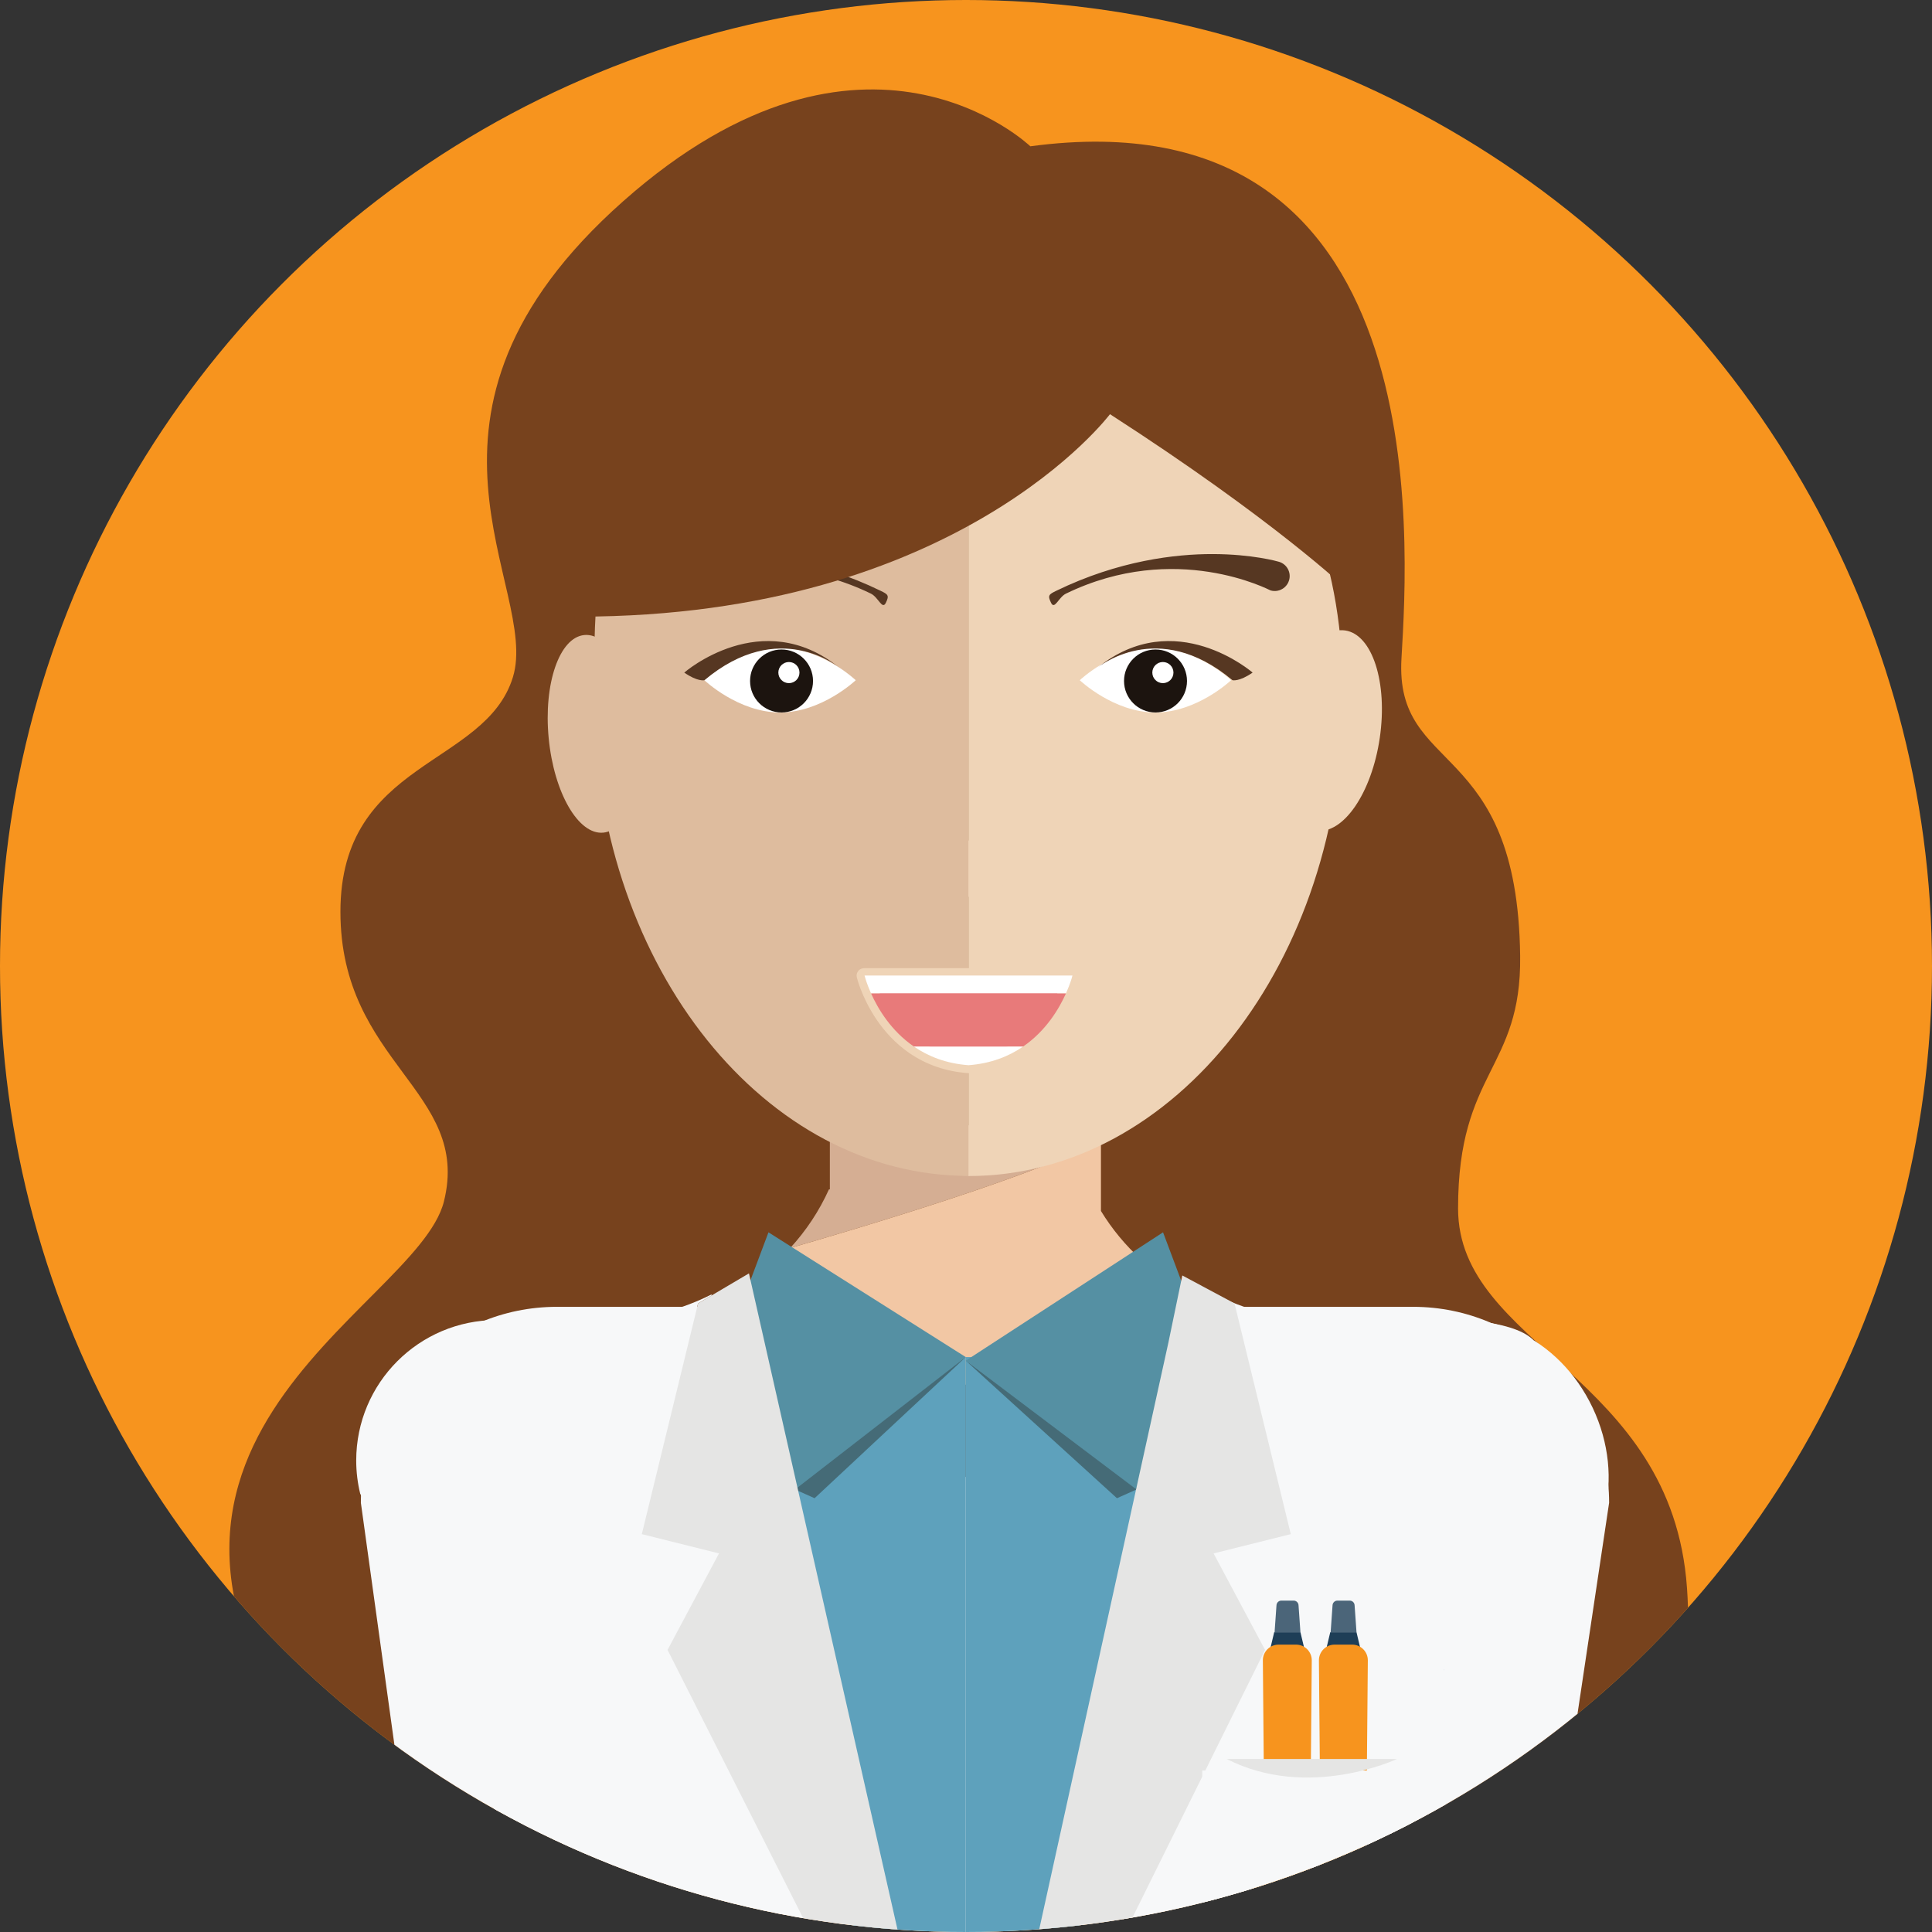 <?xml version="1.0" encoding="utf-8"?>
<!-- Generator: Adobe Illustrator 15.1.0, SVG Export Plug-In . SVG Version: 6.00 Build 0)  -->
<!DOCTYPE svg PUBLIC "-//W3C//DTD SVG 1.1//EN" "http://www.w3.org/Graphics/SVG/1.1/DTD/svg11.dtd">
<svg version="1.1" id="_x2014_ÎÓÈ_x5F_1" xmlns="http://www.w3.org/2000/svg" xmlns:xlink="http://www.w3.org/1999/xlink"
	 x="0px" y="0px" width="571.878px" height="571.878px" viewBox="322.72 159.082 571.878 571.878"
	 enable-background="new 322.72 159.082 571.878 571.878" xml:space="preserve">
<rect x="322.72" y="159.082" width="571.878" height="571.878" fill="#333333" stroke="none"/>
<g>
	<defs>
		<circle id="SVGID_1_" cx="608.658" cy="445.021" r="285.939"/>
	</defs>
	<clipPath id="SVGID_2_">
		<use xlink:href="#SVGID_1_"  overflow="visible"/>
	</clipPath>
	<g clip-path="url(#SVGID_2_)">
		<circle fill="#F7941E" cx="608.658" cy="445.021" r="285.939"/>
		<path fill="#77421D" d="M627.702,202.387c0,0-49.012-47.07-120.487,16.234c-71.475,63.306-24.506,114.359-32.674,140.907
			s-51.053,24.505-51.053,69.432c0,44.928,38.801,53.096,30.631,85.77c-8.168,32.674-116.4,73.517-30.631,175.622l365.54,8.17
			c0,0,37.5-6.127,33.045-69.434c-4.455-63.305-67.76-71.474-67.76-112.317c0-40.842,18.795-40.982,18.379-74.73
			c-0.797-64.647-37.174-53.339-35.133-88.056C739.603,319.269,748.188,186.153,627.702,202.387z"/>
		<path fill="#F7F8F9" d="M760.975,857.934c0,32.032-20.82,58-46.502,58H511.238c-25.683,0-46.502-25.968-46.502-58L429.54,603.908
			c0-32.032,25.967-58,58-58h253.483c32.032,0,58,25.968,58,58L760.975,857.934z"/>
		<g>
			<path fill="#D5AE93" d="M648.606,492.176H568.36v18.97h-0.271c-2.883,6.401-6.779,12.247-11.465,17.354
				c13.527-3.892,79.521-23.175,91.981-32.599L648.606,492.176L648.606,492.176z"/>
			<path fill="#F2C7A4" d="M648.606,517.538V495.9c-12.462,9.424-78.455,28.707-91.982,32.599
				c-5.338,5.819-11.701,10.678-18.822,14.266c7.847,11.194,18.334,20.397,30.56,26.707v17.646h0.102v1.2h76.273v-1.2h3.871v-19.335
				c10.981-6.268,20.422-14.925,27.614-25.266C664.78,537.021,655.185,528.307,648.606,517.538z"/>
		</g>
		<g>
			<g>
				<polygon fill="#5B5D5D" points="586.438,581.813 595.21,595.747 608.632,596.262 608.632,568.947 590.05,571.49 				"/>
				<polygon fill="#5B5D5D" points="627.21,571.49 608.632,568.947 608.632,596.262 622.052,595.747 630.823,581.813 				"/>
			</g>
		</g>
		<polygon fill="#5EA1BC" points="608.589,560.784 586.765,560.784 558.226,599.844 554.61,657.749 608.589,845.161 		"/>
		<polygon fill="#456B77" points="608.589,560.784 563.837,602.559 553.884,598.107 		"/>
		<polygon fill="#5590A3" points="550.192,523.852 608.589,560.784 558.226,599.844 540.317,550.151 		"/>
		<polygon fill="#5EA1BC" points="608.589,560.784 630.413,560.784 658.952,599.844 662.622,660.254 608.589,843.371 		"/>
		<polygon fill="#456B77" points="608.589,561.848 653.341,602.559 663.292,598.107 		"/>
		<polygon fill="#5590A3" points="666.985,523.852 608.589,561.848 658.952,599.844 676.858,550.151 		"/>
		<g>
			<g>
				<path fill="#F16328" d="M607.021,835.832c0.01,0,0.021,0,0.03,0l0,0C607.042,835.832,607.03,835.832,607.021,835.832z"/>
				<path fill="#F7F8F9" d="M753.386,761.254c-2.198-38.14-3.049-74.9-3.153-107.783l-0.033-0.084l0.031-0.118
					c0-0.076,0-0.158,0-0.236l0.057,0.034l26.258-97.366c-6.389-6.424-26.748-6.074-26.748-6.074H710.24v-0.015
					c-9.992-0.493-19.428-3.088-27.879-7.35c-0.056,0.071-0.111,0.143-0.162,0.218l4.108,2.426l16.648,68.285l-22.844,5.712
					l15.229,28.554l-77.481,153.265l-6.636,18.946v96.267c50.771-0.338,99.164-10.67,143.316-29.134l-1.947-129.051L753.386,761.254
					z"/>
			</g>
			<path fill="none" d="M607.021,835.832c0.01,0,0.021,0,0.03,0l0,0C607.042,835.832,607.03,835.832,607.021,835.832z"/>
			<polygon fill="#E5E5E4" points="611.224,819.666 611.224,818.687 608.044,818.687 608.044,820.14 609.679,824.082 			"/>
			<g>
				<path fill="#E5E5E4" d="M609.679,824.082l-1.635-3.941v95.804c0.205,0,0.408,0.004,0.615,0.004c0.854,0,1.711-0.01,2.563-0.016
					v-96.267L609.679,824.082z"/>
			</g>
		</g>
		<g>
			<path fill="none" d="M750.229,653.268l0.058-0.202l-0.058-0.034C750.229,653.109,750.229,653.191,750.229,653.268z"/>
			<path fill="none" d="M607.052,835.832L607.052,835.832c-0.01,0-0.021,0-0.03,0C607.03,835.832,607.042,835.832,607.052,835.832z"
				/>
			<path fill="#084869" d="M750.231,653.471c0-0.067,0-0.136-0.003-0.202l-0.03,0.118L750.231,653.471z"/>
			<g>
				<path fill="#4BC3D0" d="M607.052,835.832L607.052,835.832c-0.01,0-0.021,0-0.03,0
					C607.03,835.832,607.042,835.832,607.052,835.832z"/>
				<path fill="#F7F8F9" d="M469.762,674.904c-0.242,4.942-0.485,9.633-0.729,14.002l-0.015,4.091l-2.965,99.615l-1.274,42.824
					l-1.267,51.67c44.521,18.504,93.33,28.756,144.529,28.837V820.14l-11.961-28.851l-11.873-17.453l-63.891-126.381l15.229-28.554
					l-22.846-5.712l16.647-68.285l4.111-2.426c-0.053-0.075-0.109-0.146-0.162-0.218c-8.451,4.262-17.889,6.855-27.881,7.35v0.015
					h-35.02c0.006,0.07,0.01,0.14,0.016,0.209c-0.225-0.003-0.447-0.017-0.672-0.017c-22.963,0-41.578,18.613-41.578,41.575
					c0,3.395,0.416,6.688,1.184,9.845"/>
			</g>
		</g>
		<polygon fill="#E5E5E4" points="609.642,824.15 549.878,560.143 544.415,536.004 533.46,542.479 529.349,544.904 512.7,613.189 
			535.546,618.901 520.317,647.455 		"/>
		<polygon fill="#E5E5E4" points="704.794,613.189 688.146,544.904 687.964,544.797 672.69,536.623 668.552,556.576 609.642,824.15 
			697.181,647.455 681.95,618.901 		"/>
		
			<ellipse transform="matrix(-0.427 -0.904 0.904 -0.427 554.84 1532.442)" fill="#F7F8F9" cx="762.94" cy="590.433" rx="41.751" ry="34.684"/>
		<g>
			<path fill="#E5E5E4" d="M751.468,767.131c-20.723-14.45-63.344-21.729-101.903-23.784l-18.771,38.309l121.996,5.744
				L751.468,767.131z"/>
		</g>
		<path fill="#EFD4B7" d="M702.047,373.188c-2.38,16.363,2.206,30.589,10.229,31.768c8.043,1.188,16.479-11.117,18.867-27.486
			c2.383-16.355-2.209-30.582-10.232-31.768C712.881,344.52,704.436,356.82,702.047,373.188z"/>
		<path fill="#DEBC9E" d="M511.822,375.005c1.569,16.149-3.166,29.827-10.527,30.541c-7.367,0.722-14.6-11.788-16.16-27.943
			c-1.555-16.153,3.164-29.827,10.527-30.549C503.033,346.345,510.281,358.851,511.822,375.005z"/>
		<g>
			<path fill="#DEBC9E" d="M606.849,251.283c-97.457-2.621-108.368,37.745-108.368,113.969c0,77.312,48.301,140.137,108.368,141.86
				c0.851,0.024,1.689,0.082,2.529,0.082h0.004V251.24C608.538,251.256,607.692,251.306,606.849,251.283z"/>
			<path fill="#EFD4B7" d="M720.286,365.252c0-78.388-47.129-114.057-108.394-114.057c-0.838,0-1.676,0.028-2.512,0.045v255.954
				C670.636,507.193,720.286,443.645,720.286,365.252z"/>
		</g>
		<g>
			<path fill="none" d="M579.737,449.832c0,6.301,5.106,11.408,11.409,11.408h18.234v-22.816h-18.234
				C584.845,438.424,579.737,443.53,579.737,449.832z"/>
			<path fill="none" d="M627.312,461.24c6.303,0,11.409-5.107,11.409-11.408c0-6.302-5.106-11.408-11.409-11.408h-17.931v22.816
				H627.312z"/>
		</g>
		<path fill="#563722" d="M517.979,333.965c-1.611-0.272-3.007-1.432-3.503-3.105c-0.692-2.338,0.645-4.794,2.982-5.486
			c0.315-0.094,7.833-2.276,19.721-2.285c10.851-0.007,27.68,1.872,46.208,10.869c2.195,1.064,2.609,1.366,1.542,3.559
			c-1.064,2.195-2.217-1.653-4.41-2.719c-32.495-15.773-60.288-1.033-60.555-0.953C519.296,334.041,518.619,334.073,517.979,333.965
			z"/>
		<g>
			<g>
				<g>
					<g>
						<path fill="#DEBC9E" d="M606.528,411.799c0,4.604-5.394,8.338-12.041,8.338c-6.65,0-12.039-3.733-12.039-8.338
							c0-4.602,5.389-8.334,12.039-8.334C601.136,403.465,606.528,407.197,606.528,411.799z"/>
					</g>
					<path fill="#EFD4B7" d="M637.753,411.799c0,4.604-5.389,8.338-12.037,8.338c-6.651,0-12.041-3.733-12.041-8.338
						c0-4.602,5.39-8.334,12.041-8.334C632.364,403.465,637.753,407.197,637.753,411.799z"/>
				</g>
			</g>
			<g>
				<path fill="#DEBC9E" d="M597.722,416.213c0,4.514,5.188,8.188,11.66,8.327v-16.655
					C602.909,408.021,597.722,411.696,597.722,416.213z"/>
				<path fill="#EFD4B7" d="M609.763,407.877c-0.129,0-0.254,0.004-0.381,0.008v16.655c0.127,0.003,0.252,0.007,0.381,0.007
					c6.648,0,12.039-3.731,12.039-8.334C621.802,411.609,616.411,407.877,609.763,407.877z"/>
			</g>
		</g>
		<g>
			<g>
				<g>
					<path fill="#E87A7A" d="M578.63,447.764c0,0,0.312,1.311,1.078,3.297c1.701,4.41,5.664,12.364,13.5,17.759
						c4.201,2.892,9.514,5.062,16.193,5.558c6.682-0.494,11.993-2.651,16.194-5.543c7.836-5.394,11.797-13.365,13.5-17.775
						c0.769-1.986,1.078-3.295,1.078-3.295H578.63L578.63,447.764z"/>
					<path fill="#EFD4B7" d="M609.401,476.739c-0.058,0-0.115-0.002-0.173-0.007c-6.469-0.478-12.309-2.48-17.354-5.955
						c-8.404-5.784-12.604-14.281-14.363-18.832c-0.811-2.102-1.153-3.488-1.166-3.547c-0.172-0.701-0.012-1.354,0.435-1.92
						c0.447-0.569,1.129-0.811,1.852-0.811h61.545c0.724,0,1.404,0.24,1.853,0.811c0.444,0.566,0.604,1.264,0.434,1.966
						c-0.014,0.058-0.354,1.422-1.168,3.524c-1.756,4.551-5.957,13.034-14.361,18.818c-5.049,3.475-10.887,5.473-17.354,5.951
						C609.519,476.743,609.46,476.739,609.401,476.739z M581.88,450.375c0.008,0,0.017-0.053,0.021-0.033
						c1.562,4.043,5.278,11.537,12.641,16.604c4.307,2.964,9.305,4.667,14.859,5.104c5.555-0.437,10.555-2.173,14.86-5.137
						c7.361-5.065,11.078-12.521,12.64-16.562c0.008-0.021,0.016,0.027,0.022,0.027H581.88V450.375z"/>
				</g>
				<path fill="#FFFFFF" d="M625.597,468.838h-32.389c4.201,2.894,9.514,5.056,16.193,5.548
					C616.083,473.893,621.396,471.73,625.597,468.838z"/>
			</g>
			<g>
				<path fill="#FFFFFF" d="M578.63,447.842c0,0,0.312,1.272,1.078,3.258c0.238,0.619,0.523,1.31,0.857,2.052h57.674
					c0.334-0.742,0.619-1.433,0.856-2.052c0.769-1.984,1.078-3.258,1.078-3.258H578.63z"/>
				<path fill="#E87A7A" d="M580.565,453.15c2.034,4.54,5.905,11.052,12.643,15.688h32.389c6.736-4.636,10.607-11.146,12.644-15.688
					H580.565z"/>
			</g>
		</g>
		<path fill="#FFFFFF" d="M576.019,360.428c0,0-10.028,9.547-22.399,9.547s-22.398-9.547-22.398-9.547s10.027-9.547,22.398-9.547
			S576.019,360.428,576.019,360.428z"/>
		<path fill="#FFFFFF" d="M687.128,360.428c0,0-10.029,9.547-22.4,9.547c-12.37,0-22.397-9.547-22.397-9.547
			s10.027-9.547,22.397-9.547C677.099,350.881,687.128,360.428,687.128,360.428z"/>
		<g>
			<circle fill="#1C140F" cx="554.06" cy="360.655" r="9.318"/>
			<circle fill="#FFFFFF" cx="556.241" cy="358.168" r="3.127"/>
		</g>
		<g>
			<circle fill="#1C140F" cx="664.756" cy="360.655" r="9.319"/>
			<circle fill="#FFFFFF" cx="666.938" cy="358.168" r="3.127"/>
		</g>
	</g>
	<path clip-path="url(#SVGID_2_)" fill="#4B6579" d="M700.562,634.262l-0.561,7.967h7.652l-0.562-7.967
		c-0.026-0.777-0.667-1.396-1.445-1.396h-3.638C701.229,632.865,700.592,633.483,700.562,634.262z"/>
	<polygon clip-path="url(#SVGID_2_)" fill="#1E3E57" points="699.883,642.228 698.811,646.739 708.727,646.739 707.655,642.228 	"/>
	<path clip-path="url(#SVGID_2_)" fill="#F7941E" d="M714.086,717.933c0-1.937-0.836-3.782-2.316-5.028
		c-0.793-0.666-1.294-1.67-1.282-2.789l0.521-59.535c0.023-2.583-2.064-4.688-4.646-4.688h-5.183c-2.584,0-4.672,2.105-4.649,4.688
		l0.523,59.535c0.01,1.119-0.491,2.123-1.285,2.789c-1.479,1.246-2.315,3.093-2.315,5.028v6.388c0,1.464,1.186,2.648,2.651,2.648
		h15.334c1.464,0,2.648-1.186,2.648-2.648V717.933L714.086,717.933z"/>
	<path clip-path="url(#SVGID_2_)" fill="#4B6579" d="M717.157,634.262l-0.562,7.967h7.653l-0.562-7.967
		c-0.026-0.777-0.665-1.396-1.446-1.396h-3.638C717.825,632.865,717.186,633.483,717.157,634.262z"/>
	<polygon clip-path="url(#SVGID_2_)" fill="#1E3E57" points="716.479,642.228 715.404,646.739 725.32,646.739 724.25,642.228 	"/>
	<path clip-path="url(#SVGID_2_)" fill="#F7941E" d="M730.68,717.933c0-1.937-0.835-3.782-2.315-5.028
		c-0.791-0.666-1.293-1.67-1.283-2.789l0.521-59.535c0.023-2.583-2.065-4.688-4.647-4.688h-5.182c-2.584,0-4.671,2.105-4.649,4.688
		l0.522,59.535c0.011,1.119-0.489,2.123-1.284,2.789c-1.48,1.246-2.316,3.093-2.316,5.028v6.388c0,1.464,1.188,2.648,2.651,2.648
		h15.334c1.464,0,2.648-1.186,2.648-2.648V717.933L730.68,717.933z"/>
	<rect x="678.595" y="683.156" clip-path="url(#SVGID_2_)" fill="#F7F8F9" width="62.19" height="91.252"/>
	<path clip-path="url(#SVGID_2_)" fill="#E5E5E4" d="M685.83,679.753h50.392C736.222,679.753,710.045,692.098,685.83,679.753z"/>
	<path clip-path="url(#SVGID_2_)" fill="#77421D" d="M651.278,281.681c0,0-44.808,59.929-157.299,59.929
		c0,0,1.019-119.857,112.549-119.857c111.533,0,114.771,111.698,114.771,111.698S699.851,312.985,651.278,281.681z"/>
	<path clip-path="url(#SVGID_2_)" fill="#563722" d="M571.15,356.707c0,0-17.701-14.944-39.929,3.722c0,0-1.986,0.505-5.956-2.26
		C525.265,358.168,548.208,338.182,571.15,356.707z"/>
	<path clip-path="url(#SVGID_2_)" fill="#563722" d="M698.8,333.844c-0.267-0.08-28.061-14.82-60.556,0.953
		c-2.191,1.065-3.345,4.914-4.409,2.719c-1.067-2.192-0.653-2.494,1.542-3.559c18.527-8.997,35.356-10.876,46.207-10.869
		c11.887,0.009,19.405,2.191,19.721,2.285c2.338,0.692,3.674,3.148,2.982,5.486c-0.497,1.674-1.893,2.833-3.504,3.105
		C700.143,334.073,699.466,334.041,698.8,333.844z"/>
	<path clip-path="url(#SVGID_2_)" fill="#563722" d="M647.611,356.707c0,0,17.701-14.944,39.93,3.722c0,0,1.986,0.505,5.955-2.26
		C693.496,358.168,670.554,338.182,647.611,356.707z"/>
</g>
</svg>
